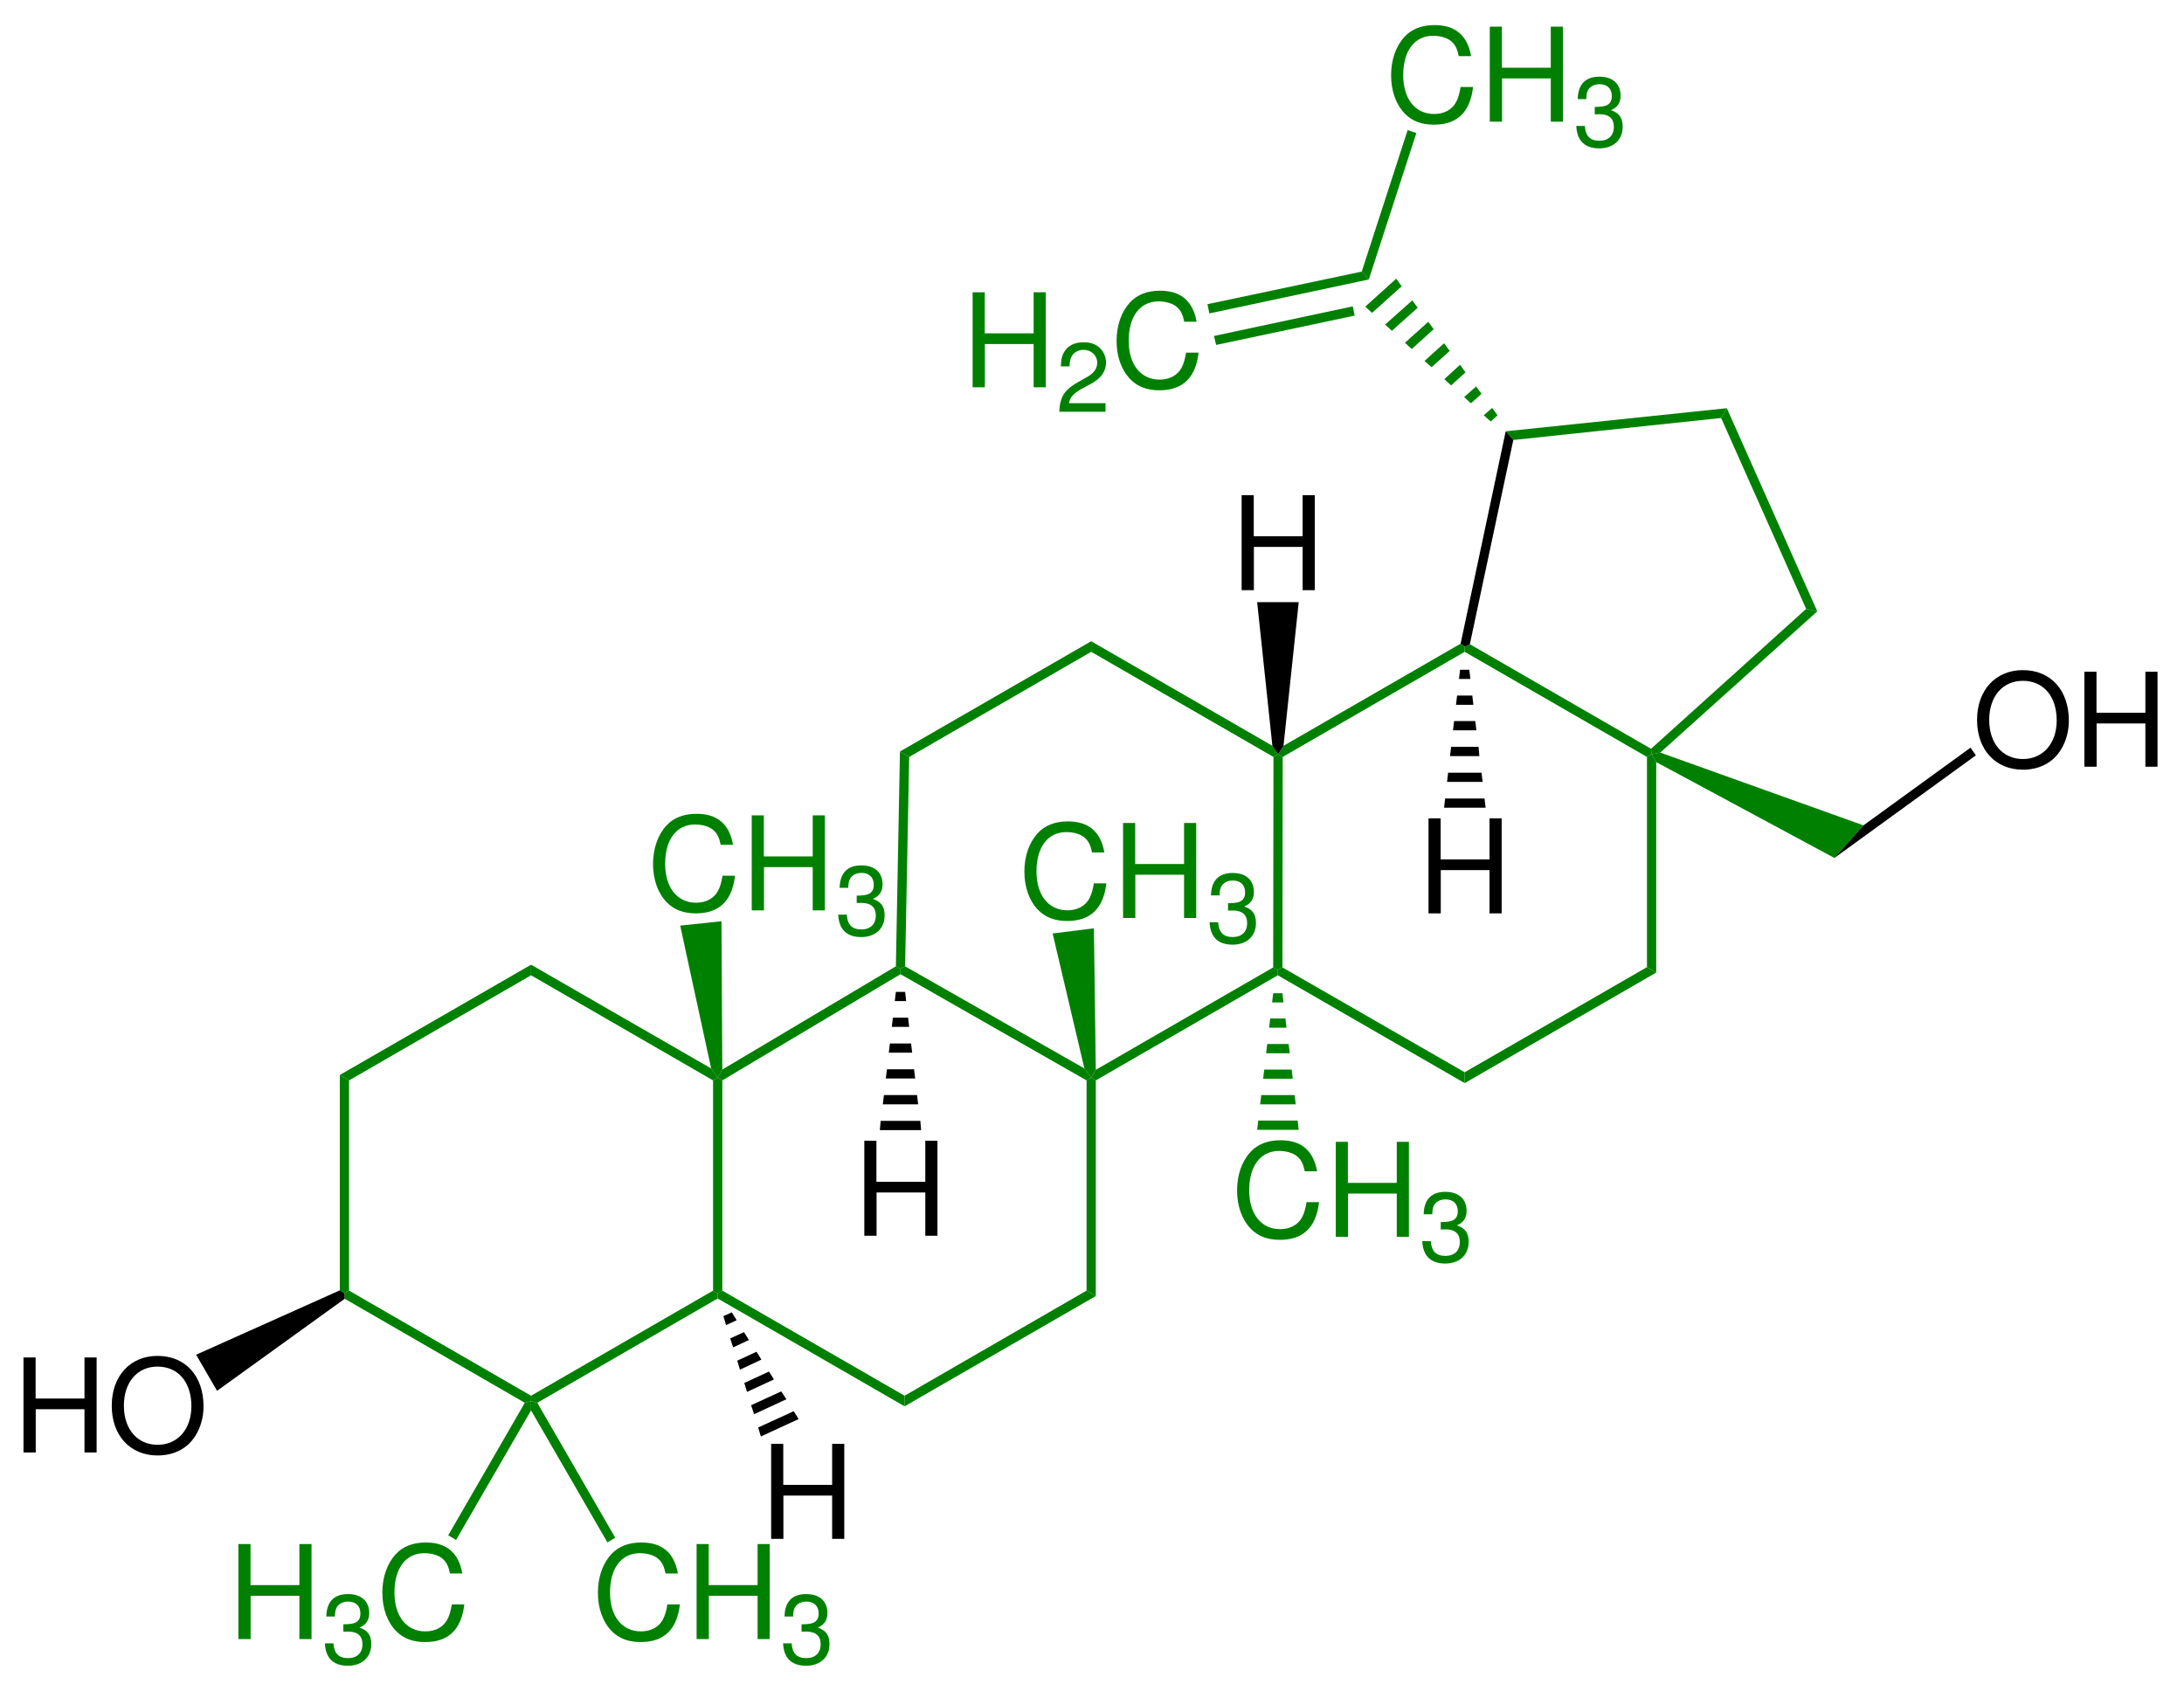 <?xml version="1.0" encoding="UTF-8"?>
<svg width="402pt" version="1.1" xmlns="http://www.w3.org/2000/svg" height="310pt" viewBox="0 0 402 310" xmlns:xlink="http://www.w3.org/1999/xlink">
 <defs>
  <clipPath id="Clip0">
   <path d="M0 0 L402 0 L402 310 L0 310 L0 0 Z" transform="translate(0, 0)"/>
  </clipPath>
 </defs>
 <g id="Hintergrund">
  <g id="Gruppe1" clip-path="url(#Clip0)">
   <path style="fill:#008000; fill-rule:nonzero;stroke:none;" d="M1.7 39.7 L0.851 40.2 L0 39.65 L0 0 L1.7 1 L1.7 39.7 Z" transform="translate(62.55, 197.9)"/>
   <path style="fill:#008000; fill-rule:nonzero;stroke:none;" d="M34.35 19.35 L34.35 20.35 L33.199 20.65 L0.05 1.5 L0 0.5 L0.85 0 L34.35 19.35 Z" transform="translate(63.4, 237.6)"/>
   <path style="fill:#008000; fill-rule:nonzero;stroke:none;" d="M33.5 0 L34.35 0.5 L34.35 1.45 L1.15 20.65 L0 20.35 L0 19.35 L33.5 0 Z" transform="translate(97.75, 237.6)"/>
   <path style="fill:#008000; fill-rule:nonzero;stroke:none;" d="M0 0.5 L0.85 0 L1.7 0.5 L1.7 39.2 L0.85 39.7 L0 39.2 L0 0.5 Z" transform="translate(131.25, 198.4)"/>
   <path style="fill:#008000; fill-rule:nonzero;stroke:none;" d="M0 1.95 L0 0 L33.15 19.1 L34.35 20.8 L33.5 21.3 L0 1.95 Z" transform="translate(97.75, 177.6)"/>
   <path style="fill:#008000; fill-rule:nonzero;stroke:none;" d="M1.7 21.3 L0 20.3 L35.2 0 L35.2 1.95 L1.7 21.3 Z" transform="translate(62.55, 177.6)"/>
   <path style="fill:#008000; fill-rule:nonzero;stroke:none;" d="M34.4 19.35 L34.4 21.3 L0 1.45 L0 0.5 L0.85 0 L34.4 19.35 Z" transform="translate(132.1, 237.6)"/>
   <path style="fill:#008000; fill-rule:nonzero;stroke:none;" d="M33.5 0 L35.2 1 L0 21.3 L0 19.35 L33.5 0 Z" transform="translate(166.5, 237.6)"/>
   <path style="fill:#008000; fill-rule:nonzero;stroke:none;" d="M0 0.5 L0.85 0 L1.7 0.5 L1.7 40.2 L0 39.2 L0 0.5 Z" transform="translate(200, 198.4)"/>
   <path style="fill:#008000; fill-rule:nonzero;stroke:none;" d="M0 1.45 L0 0.45 L0.85 0 L33.85 18.8 L35.1 20.5 L34.25 21 L0 1.45 Z" transform="translate(165.75, 177.9)"/>
   <path style="fill:#008000; fill-rule:nonzero;stroke:none;" d="M0.85 21 L0 20.5 L0.85 19 L32.8 0 L33.65 0.45 L33.65 1.45 L0.85 21 Z" transform="translate(132.1, 177.9)"/>
   <path style="fill:#008000; fill-rule:nonzero;stroke:none;" d="M33.5 0 L34.35 0.5 L34.35 1.45 L0.85 20.8 L0 20.3 L0.85 18.85 L33.5 0 Z" transform="translate(200.85, 178.1)"/>
   <path style="fill:#008000; fill-rule:nonzero;stroke:none;" d="M0.05 0.5 L0.9 0 L1.75 0.5 L1.7 39.25 L0.85 39.75 L0 39.25 L0.05 0.5 Z" transform="translate(234.35, 138.85)"/>
   <path style="fill:#008000; fill-rule:nonzero;stroke:none;" d="M0 1.95 L0 0 L33.35 19.25 L34.4 20.8 L33.55 21.3 L0 1.95 Z" transform="translate(200.85, 118.05)"/>
   <path style="fill:#008000; fill-rule:nonzero;stroke:none;" d="M1.7 21.3 L0 20.3 L35.2 0 L35.2 1.95 L1.7 21.3 Z" transform="translate(165.65, 118.05)"/>
   <path style="fill:#008000; fill-rule:nonzero;stroke:none;" d="M1.7 39.55 L0.85 40 L0 39.55 L0.75 0 L2.45 1 L1.7 39.55 Z" transform="translate(164.9, 138.35)"/>
   <path style="fill:#008000; fill-rule:nonzero;stroke:none;" d="M34.4 19.3 L34.4 21.3 L0 1.45 L0 0.5 L0.85 0 L34.4 19.3 Z" transform="translate(235.2, 178.1)"/>
   <path style="fill:#008000; fill-rule:nonzero;stroke:none;" d="M33.55 0 L35.25 1 L0 21.35 L0 19.35 L33.55 0 Z" transform="translate(269.6, 178.05)"/>
   <path style="fill:#008000; fill-rule:nonzero;stroke:none;" d="M0 0.5 L0.85 0 L1.7 1.45 L1.7 40.2 L0 39.2 L0 0.5 Z" transform="translate(303.15, 138.85)"/>
   <path style="fill:#008000; fill-rule:nonzero;stroke:none;" d="M0 1.4 L0 0.45 L0.95 0 L34.3 19.25 L34.4 20.25 L33.55 20.75 L0 1.4 Z" transform="translate(269.6, 118.6)"/>
   <path style="fill:#008000; fill-rule:nonzero;stroke:none;" d="M0.85 20.85 L0 20.35 L1 18.8 L33.6 0 L34.35 0.55 L34.35 1.5 L0.85 20.85 Z" transform="translate(235.25, 118.5)"/>
   <path style="fill:#008000; fill-rule:nonzero;stroke:none;" d="M28.55 0 L30.6 0.45 L1.7 26.45 L0.1 26.75 L0 25.75 L28.55 0 Z" transform="translate(303.9, 112.1)"/>
   <path style="fill:#008000; fill-rule:nonzero;stroke:none;" d="M0 1.8 L1.05 0 L17.7 37.4 L15.65 36.95 L0 1.8 Z" transform="translate(316.8, 75.15)"/>
   <path style="fill:#008000; fill-rule:nonzero;stroke:none;" d="M1.4 5.85 L0 4.25 L40.7 0 L39.65 1.8 L1.4 5.85 Z" transform="translate(277.15, 75.15)"/>
   <path style="fill:#000000; fill-rule:nonzero;stroke:none;" d="M1.7 39.2 L0.75 39.65 L0 39.1 L8.3 0 L9.7 1.6 L1.7 39.2 Z" transform="translate(268.85, 79.4)"/>
   <path style="fill:#008000; fill-rule:nonzero;stroke:none;" d="M0 5.15 L5.7 0 L6.7 1.4 L1.25 6.3 L0 5.15 Z" transform="translate(251.3, 51.3)"/>
   <path style="fill:#008000; fill-rule:nonzero;stroke:none;" d="M0 4.45 L5 0 L6 1.351 L1.25 5.601 L0 4.45 Z" transform="translate(254.95, 55.3)"/>
   <path style="fill:#008000; fill-rule:nonzero;stroke:none;" d="M0 3.85 L4.3 0 L5.3 1.35 L1.25 5 L0 3.85 Z" transform="translate(258.6, 59.25)"/>
   <path style="fill:#008000; fill-rule:nonzero;stroke:none;" d="M0 3.25 L3.6 0 L4.65 1.399 L1.3 4.399 L0 3.25 Z" transform="translate(262.2, 63.2)"/>
   <path style="fill:#008000; fill-rule:nonzero;stroke:none;" d="M0 2.649 L2.9 0 L3.9 1.399 L1.25 3.8 L0 2.649 Z" transform="translate(265.85, 67.15)"/>
   <path style="fill:#008000; fill-rule:nonzero;stroke:none;" d="M0 1.949 L2.2 0 L3.2 1.35 L1.25 3.1 L0 1.949 Z" transform="translate(269.5, 71.15)"/>
   <path style="fill:#008000; fill-rule:nonzero;stroke:none;" d="M0 1.351 L1.55 0 L2.55 1.351 L1.3 2.5 L0 1.351 Z" transform="translate(273.1, 75.1)"/>
   <path style="fill:#008000; fill-rule:evenodd;stroke:none;" d="M14.73 5.711 C14.035 1.875 11.828 0 7.988 0 C5.636 0 3.742 0.746 2.445 2.184 C0.863 3.914 0 6.41 0 9.238 C0 12.117 0.886 14.59 2.519 16.293 C3.886 17.684 5.613 18.332 7.894 18.332 C12.164 18.332 14.562 16.031 15.09 11.399 L12.789 11.399 C12.597 12.598 12.355 13.414 11.996 14.109 C11.277 15.551 9.789 16.367 7.918 16.367 C4.437 16.367 2.23 13.582 2.23 9.215 C2.23 4.73 4.316 1.969 7.726 1.969 C9.14 1.969 10.461 2.379 11.179 3.074 C11.828 3.672 12.187 4.395 12.453 5.711 L14.73 5.711 Z" transform="translate(256.053, 4.619)"/>
   <path style="fill:#008000; fill-rule:evenodd;stroke:none;" d="M11.226 9.527 L11.226 17.492 L13.461 17.492 L13.461 0 L11.226 0 L11.226 7.559 L2.23 7.559 L2.23 0 L0 0 L0 17.492 L2.254 17.492 L2.254 9.527 L11.226 9.527 Z" transform="translate(274.22, 4.908)"/>
   <path style="fill:#008000; fill-rule:evenodd;stroke:none;" d="M3.406 6.926 L3.605 6.926 L4.273 6.906 C6.023 6.906 6.922 7.699 6.922 9.234 C6.922 10.836 5.933 11.793 4.273 11.793 C2.543 11.793 1.695 10.926 1.586 9.07 L0 9.07 C0.07 10.098 0.25 10.766 0.558 11.344 C1.207 12.57 2.469 13.199 4.219 13.199 C6.851 13.199 8.547 11.633 8.547 9.215 C8.547 7.59 7.914 6.691 6.383 6.168 C7.574 5.68 8.168 4.797 8.168 3.516 C8.168 1.316 6.707 0 4.273 0 C1.695 0 0.324 1.406 0.269 4.129 L1.855 4.129 C1.875 3.356 1.945 2.922 2.144 2.523 C2.504 1.82 3.301 1.387 4.289 1.387 C5.699 1.387 6.547 2.199 6.547 3.57 C6.547 4.473 6.219 5.012 5.515 5.301 C5.086 5.481 4.523 5.555 3.406 5.57 L3.406 6.926 Z" transform="translate(290.133, 14.115)"/>
   <path style="fill:#008000; fill-rule:nonzero;stroke:none;" d="M8.45 0 L10.05 0.55 L1.3 27.5 L0 26.05 L8.45 0 Z" transform="translate(250.65, 23.95)"/>
   <path style="fill:#008000; fill-rule:evenodd;stroke:none;" d="M11.227 9.527 L11.227 17.492 L13.461 17.492 L13.461 0 L11.227 0 L11.227 7.559 L2.231 7.559 L2.231 0 L0 0 L0 17.492 L2.254 17.492 L2.254 9.527 L11.227 9.527 Z" transform="translate(179.029, 53.808)"/>
   <path style="fill:#008000; fill-rule:evenodd;stroke:none;" d="M8.511 11.215 L1.785 11.215 C1.949 10.172 2.523 9.504 4.093 8.582 L5.898 7.609 C7.683 6.637 8.601 5.32 8.601 3.75 C8.601 2.688 8.168 1.695 7.41 0.992 C6.652 0.324 5.734 0 4.507 0 C2.886 0 1.675 0.559 0.972 1.66 C0.523 2.344 0.324 3.137 0.289 4.438 L1.875 4.438 C1.929 3.57 2.039 3.047 2.253 2.633 C2.668 1.855 3.5 1.387 4.453 1.387 C5.898 1.387 6.98 2.414 6.98 3.785 C6.98 4.797 6.382 5.66 5.246 6.312 L3.589 7.25 C0.918 8.766 0.144 9.973 0 12.785 L8.511 12.785 L8.511 11.215 Z" transform="translate(194.978, 63.015)"/>
   <path style="fill:#008000; fill-rule:evenodd;stroke:none;" d="M14.731 5.711 C14.036 1.875 11.829 0 7.989 0 C5.637 0 3.743 0.746 2.446 2.183 C0.864 3.914 0 6.41 0 9.238 C0 12.117 0.887 14.59 2.52 16.293 C3.887 17.683 5.614 18.332 7.895 18.332 C12.164 18.332 14.563 16.031 15.09 11.398 L12.789 11.398 C12.598 12.598 12.356 13.414 11.997 14.109 C11.278 15.551 9.789 16.367 7.918 16.367 C4.438 16.367 2.231 13.582 2.231 9.215 C2.231 4.73 4.317 1.969 7.727 1.969 C9.141 1.969 10.461 2.379 11.18 3.074 C11.829 3.672 12.188 4.394 12.454 5.711 L14.731 5.711 Z" transform="translate(205.524, 53.519)"/>
   <path style="fill:#008000; fill-rule:nonzero;stroke:none;" d="M0.35 7.7 L0 6 L28.4 0 L29.7 1.45 L0.35 7.7 Z" transform="translate(222.25, 50)"/>
   <path style="fill:#008000; fill-rule:nonzero;stroke:none;" d="M0.4 7.1 L0 5.449 L25.55 0 L25.9 1.699 L0.4 7.1 Z" transform="translate(223.45, 56.4)"/>
   <path style="fill:#008000; fill-rule:nonzero;stroke:none;" d="M39 13.4 L33.65 19.4 L0.85 1.75 L0 0.3 L1.6 0 L39 13.4 Z" transform="translate(304, 138.55)"/>
   <path style="fill:#000000; fill-rule:evenodd;stroke:none;" d="M8.422 0 C3.41 0 0 3.695 0 9.168 C0 14.66 3.383 18.332 8.449 18.332 C10.582 18.332 12.453 17.684 13.871 16.485 C15.766 14.879 16.895 12.168 16.895 9.313 C16.895 3.672 13.559 0 8.422 0 Z M8.422 1.969 C12.215 1.969 14.66 4.824 14.66 9.262 C14.66 13.488 12.141 16.367 8.449 16.367 C4.703 16.367 2.235 13.488 2.235 9.168 C2.235 4.848 4.703 1.969 8.422 1.969 Z" transform="translate(363.91, 123.369)"/>
   <path style="fill:#000000; fill-rule:evenodd;stroke:none;" d="M11.227 9.528 L11.227 17.492 L13.461 17.492 L13.461 0 L11.227 0 L11.227 7.559 L2.231 7.559 L2.231 0 L0 0 L0 17.492 L2.254 17.492 L2.254 9.528 L11.227 9.528 Z" transform="translate(383.664, 123.658)"/>
   <path style="fill:#000000; fill-rule:nonzero;stroke:none;" d="M25.05 0 L26.05 1.4 L0 20.3 L5.35 14.3 L25.05 0 Z" transform="translate(337.65, 137.65)"/>
   <path style="fill:#008000; fill-rule:evenodd;stroke:none;" d="M14.731 5.711 C14.035 1.875 11.828 0 7.988 0 C5.637 0 3.742 0.746 2.445 2.184 C0.863 3.914 0 6.41 0 9.238 C0 12.117 0.887 14.59 2.52 16.293 C3.887 17.684 5.613 18.332 7.895 18.332 C12.164 18.332 14.563 16.031 15.09 11.398 L12.789 11.398 C12.598 12.598 12.356 13.414 11.996 14.109 C11.277 15.551 9.789 16.367 7.918 16.367 C4.438 16.367 2.231 13.582 2.231 9.215 C2.231 4.73 4.317 1.969 7.727 1.969 C9.141 1.969 10.461 2.379 11.18 3.074 C11.828 3.672 12.188 4.394 12.453 5.711 L14.731 5.711 Z" transform="translate(227.702, 209.919)"/>
   <path style="fill:#008000; fill-rule:evenodd;stroke:none;" d="M11.227 9.527 L11.227 17.492 L13.461 17.492 L13.461 0 L11.227 0 L11.227 7.559 L2.231 7.559 L2.231 0 L0 0 L0 17.492 L2.254 17.492 L2.254 9.527 L11.227 9.527 Z" transform="translate(245.869, 210.208)"/>
   <path style="fill:#008000; fill-rule:evenodd;stroke:none;" d="M3.406 6.926 L3.606 6.926 L4.274 6.906 C6.024 6.906 6.922 7.699 6.922 9.234 C6.922 10.836 5.934 11.793 4.274 11.793 C2.543 11.793 1.696 10.926 1.586 9.07 L0 9.07 C0.071 10.098 0.25 10.766 0.559 11.344 C1.207 12.57 2.469 13.199 4.219 13.199 C6.852 13.199 8.547 11.633 8.547 9.215 C8.547 7.59 7.914 6.691 6.383 6.168 C7.574 5.68 8.168 4.797 8.168 3.516 C8.168 1.316 6.707 0 4.274 0 C1.696 0 0.324 1.406 0.27 4.129 L1.856 4.129 C1.875 3.356 1.946 2.922 2.145 2.523 C2.504 1.82 3.301 1.387 4.289 1.387 C5.699 1.387 6.547 2.199 6.547 3.57 C6.547 4.473 6.219 5.012 5.516 5.301 C5.086 5.481 4.524 5.555 3.406 5.57 L3.406 6.926 Z" transform="translate(261.782, 219.415)"/>
   <path style="fill:#008000; fill-rule:nonzero;stroke:none;" d="M7.65 1.7 L0 1.7 L0.2 0 L7.45 0 L7.65 1.7 Z" transform="translate(231.4, 206.3)"/>
   <path style="fill:#008000; fill-rule:nonzero;stroke:none;" d="M6.55 1.7 L0 1.7 L0.2 0 L6.35 0 L6.55 1.7 Z" transform="translate(231.95, 201.6)"/>
   <path style="fill:#008000; fill-rule:nonzero;stroke:none;" d="M5.45 1.7 L0 1.7 L0.2 0 L5.25 0 L5.45 1.7 Z" transform="translate(232.5, 196.9)"/>
   <path style="fill:#008000; fill-rule:nonzero;stroke:none;" d="M4.35 1.7 L0 1.7 L0.2 0 L4.15 0 L4.35 1.7 Z" transform="translate(233.05, 192.2)"/>
   <path style="fill:#008000; fill-rule:nonzero;stroke:none;" d="M3.2 1.7 L0 1.7 L0.2 0 L3 0 L3.2 1.7 Z" transform="translate(233.6, 187.5)"/>
   <path style="fill:#008000; fill-rule:nonzero;stroke:none;" d="M2.1 1.7 L0 1.7 L0.2 0 L1.9 0 L2.1 1.7 Z" transform="translate(234.15, 182.85)"/>
   <path style="fill:#008000; fill-rule:evenodd;stroke:none;" d="M14.73 5.711 C14.035 1.875 11.828 0 7.988 0 C5.636 0 3.742 0.746 2.445 2.183 C0.863 3.914 0 6.41 0 9.238 C0 12.117 0.886 14.59 2.519 16.293 C3.886 17.683 5.613 18.332 7.894 18.332 C12.164 18.332 14.562 16.031 15.09 11.398 L12.789 11.398 C12.597 12.597 12.355 13.414 11.996 14.109 C11.277 15.551 9.789 16.367 7.918 16.367 C4.437 16.367 2.23 13.582 2.23 9.215 C2.23 4.73 4.316 1.969 7.726 1.969 C9.14 1.969 10.461 2.379 11.179 3.074 C11.828 3.672 12.187 4.394 12.453 5.711 L14.73 5.711 Z" transform="translate(188.553, 151.219)"/>
   <path style="fill:#008000; fill-rule:evenodd;stroke:none;" d="M11.226 9.527 L11.226 17.492 L13.461 17.492 L13.461 0 L11.226 0 L11.226 7.558 L2.23 7.558 L2.23 0 L0 0 L0 17.492 L2.254 17.492 L2.254 9.527 L11.226 9.527 Z" transform="translate(206.72, 151.508)"/>
   <path style="fill:#008000; fill-rule:evenodd;stroke:none;" d="M3.406 6.926 L3.605 6.926 L4.273 6.906 C6.023 6.906 6.922 7.699 6.922 9.234 C6.922 10.836 5.933 11.793 4.273 11.793 C2.543 11.793 1.695 10.926 1.586 9.07 L0 9.07 C0.07 10.098 0.25 10.765 0.558 11.344 C1.207 12.57 2.469 13.199 4.219 13.199 C6.851 13.199 8.547 11.633 8.547 9.215 C8.547 7.59 7.914 6.691 6.383 6.168 C7.574 5.68 8.168 4.797 8.168 3.515 C8.168 1.316 6.707 0 4.273 0 C1.695 0 0.324 1.406 0.269 4.129 L1.855 4.129 C1.875 3.355 1.945 2.922 2.144 2.523 C2.504 1.82 3.301 1.387 4.289 1.387 C5.699 1.387 6.547 2.199 6.547 3.57 C6.547 4.473 6.219 5.012 5.515 5.301 C5.086 5.48 4.523 5.555 3.406 5.57 L3.406 6.926 Z" transform="translate(222.633, 160.715)"/>
   <path style="fill:#008000; fill-rule:nonzero;stroke:none;" d="M0 0.95 L7.6 0 L7.95 26.05 L7.1 27.5 L5.85 25.8 L0 0.95 Z" transform="translate(193.75, 170.9)"/>
   <path style="fill:#008000; fill-rule:evenodd;stroke:none;" d="M14.731 5.711 C14.035 1.875 11.828 0 7.988 0 C5.637 0 3.742 0.746 2.445 2.184 C0.863 3.914 0 6.411 0 9.239 C0 12.118 0.887 14.59 2.52 16.293 C3.887 17.684 5.613 18.332 7.895 18.332 C12.164 18.332 14.563 16.032 15.09 11.399 L12.789 11.399 C12.598 12.598 12.356 13.414 11.996 14.11 C11.277 15.551 9.789 16.368 7.918 16.368 C4.438 16.368 2.231 13.582 2.231 9.215 C2.231 4.731 4.317 1.969 7.727 1.969 C9.141 1.969 10.461 2.379 11.18 3.075 C11.828 3.672 12.188 4.395 12.453 5.711 L14.731 5.711 Z" transform="translate(120.202, 149.818)"/>
   <path style="fill:#008000; fill-rule:evenodd;stroke:none;" d="M11.227 9.528 L11.227 17.493 L13.461 17.493 L13.461 0 L11.227 0 L11.227 7.559 L2.231 7.559 L2.231 0 L0 0 L0 17.493 L2.254 17.493 L2.254 9.528 L11.227 9.528 Z" transform="translate(138.369, 150.107)"/>
   <path style="fill:#008000; fill-rule:evenodd;stroke:none;" d="M3.406 6.926 L3.606 6.926 L4.274 6.907 C6.024 6.907 6.922 7.7 6.922 9.235 C6.922 10.836 5.934 11.793 4.274 11.793 C2.543 11.793 1.696 10.926 1.586 9.071 L0 9.071 C0.071 10.098 0.25 10.766 0.559 11.344 C1.207 12.571 2.469 13.2 4.219 13.2 C6.852 13.2 8.547 11.633 8.547 9.215 C8.547 7.59 7.914 6.692 6.383 6.168 C7.574 5.68 8.168 4.797 8.168 3.516 C8.168 1.317 6.707 0 4.274 0 C1.696 0 0.324 1.407 0.27 4.129 L1.856 4.129 C1.875 3.356 1.946 2.922 2.145 2.524 C2.504 1.821 3.301 1.387 4.289 1.387 C5.699 1.387 6.547 2.2 6.547 3.571 C6.547 4.473 6.219 5.012 5.516 5.301 C5.086 5.481 4.524 5.555 3.406 5.571 L3.406 6.926 Z" transform="translate(154.282, 159.314)"/>
   <path style="fill:#008000; fill-rule:nonzero;stroke:none;" d="M0 0.8 L7.6 0 L7.75 27.3 L6.9 28.8 L5.7 27.1 L0 0.8 Z" transform="translate(125.2, 169.6)"/>
   <path style="fill:#000000; fill-rule:evenodd;stroke:none;" d="M11.227 9.528 L11.227 17.492 L13.461 17.492 L13.461 0 L11.227 0 L11.227 7.559 L2.23 7.559 L2.23 0 L0 0 L0 17.492 L2.254 17.492 L2.254 9.528 L11.227 9.528 Z" transform="translate(4.324, 249.908)"/>
   <path style="fill:#000000; fill-rule:evenodd;stroke:none;" d="M8.422 0 C3.41 0 0 3.695 0 9.168 C0 14.66 3.383 18.332 8.449 18.332 C10.582 18.332 12.453 17.684 13.871 16.485 C15.766 14.879 16.895 12.168 16.895 9.313 C16.895 3.672 13.559 0 8.422 0 Z M8.422 1.969 C12.215 1.969 14.66 4.824 14.66 9.262 C14.66 13.488 12.141 16.367 8.449 16.367 C4.703 16.367 2.234 13.488 2.234 9.168 C2.234 4.848 4.703 1.969 8.422 1.969 Z" transform="translate(20.569, 249.619)"/>
   <path style="fill:#000000; fill-rule:nonzero;stroke:none;" d="M3.851 18.5 L0 11.85 L26.45 0 L27.301 0.55 L27.351 1.55 L3.851 18.5 Z" transform="translate(36.1, 237.55)"/>
   <path style="fill:#008000; fill-rule:evenodd;stroke:none;" d="M11.226 9.527 L11.226 17.492 L13.461 17.492 L13.461 0 L11.226 0 L11.226 7.558 L2.231 7.558 L2.231 0 L0 0 L0 17.492 L2.254 17.492 L2.254 9.527 L11.226 9.527 Z" transform="translate(43.88, 284.258)"/>
   <path style="fill:#008000; fill-rule:evenodd;stroke:none;" d="M3.406 6.926 L3.605 6.926 L4.273 6.906 C6.023 6.906 6.922 7.699 6.922 9.234 C6.922 10.836 5.934 11.793 4.273 11.793 C2.543 11.793 1.695 10.926 1.586 9.07 L0 9.07 C0.07 10.098 0.25 10.765 0.559 11.344 C1.207 12.57 2.469 13.199 4.219 13.199 C6.851 13.199 8.547 11.633 8.547 9.215 C8.547 7.59 7.914 6.691 6.383 6.168 C7.574 5.68 8.168 4.797 8.168 3.515 C8.168 1.316 6.707 0 4.273 0 C1.695 0 0.324 1.406 0.27 4.129 L1.855 4.129 C1.875 3.355 1.945 2.922 2.144 2.523 C2.504 1.82 3.301 1.387 4.289 1.387 C5.699 1.387 6.547 2.199 6.547 3.57 C6.547 4.473 6.219 5.012 5.516 5.301 C5.086 5.48 4.523 5.555 3.406 5.57 L3.406 6.926 Z" transform="translate(59.793, 293.465)"/>
   <path style="fill:#008000; fill-rule:evenodd;stroke:none;" d="M14.73 5.711 C14.035 1.875 11.828 0 7.988 0 C5.637 0 3.742 0.746 2.445 2.183 C0.863 3.914 0 6.41 0 9.238 C0 12.117 0.887 14.59 2.519 16.293 C3.887 17.683 5.613 18.332 7.894 18.332 C12.164 18.332 14.562 16.031 15.09 11.398 L12.789 11.398 C12.598 12.597 12.355 13.414 11.996 14.109 C11.277 15.551 9.789 16.367 7.918 16.367 C4.438 16.367 2.231 13.582 2.231 9.215 C2.231 4.73 4.316 1.969 7.727 1.969 C9.141 1.969 10.461 2.379 11.18 3.074 C11.828 3.672 12.188 4.394 12.453 5.711 L14.73 5.711 Z" transform="translate(70.375, 283.969)"/>
   <path style="fill:#008000; fill-rule:nonzero;stroke:none;" d="M1.45 25.55 L0 24.7 L14.1 0.3 L15.25 0 L15.25 1.7 L1.45 25.55 Z" transform="translate(82.5, 257.95)"/>
   <path style="fill:#008000; fill-rule:evenodd;stroke:none;" d="M14.73 5.711 C14.035 1.875 11.828 0 7.988 0 C5.636 0 3.742 0.746 2.445 2.183 C0.863 3.914 0 6.41 0 9.238 C0 12.117 0.886 14.59 2.519 16.293 C3.886 17.683 5.613 18.332 7.894 18.332 C12.164 18.332 14.562 16.031 15.09 11.398 L12.789 11.398 C12.597 12.597 12.355 13.414 11.996 14.109 C11.277 15.551 9.789 16.367 7.918 16.367 C4.437 16.367 2.23 13.582 2.23 9.215 C2.23 4.73 4.316 1.969 7.726 1.969 C9.14 1.969 10.461 2.379 11.179 3.074 C11.828 3.672 12.187 4.394 12.453 5.711 L14.73 5.711 Z" transform="translate(110.053, 283.969)"/>
   <path style="fill:#008000; fill-rule:evenodd;stroke:none;" d="M11.226 9.527 L11.226 17.492 L13.461 17.492 L13.461 0 L11.226 0 L11.226 7.558 L2.23 7.558 L2.23 0 L0 0 L0 17.492 L2.254 17.492 L2.254 9.527 L11.226 9.527 Z" transform="translate(128.22, 284.258)"/>
   <path style="fill:#008000; fill-rule:evenodd;stroke:none;" d="M3.406 6.926 L3.605 6.926 L4.273 6.906 C6.023 6.906 6.922 7.699 6.922 9.234 C6.922 10.836 5.933 11.793 4.273 11.793 C2.543 11.793 1.695 10.926 1.586 9.07 L0 9.07 C0.07 10.098 0.25 10.765 0.558 11.344 C1.207 12.57 2.469 13.199 4.219 13.199 C6.851 13.199 8.547 11.633 8.547 9.215 C8.547 7.59 7.914 6.691 6.383 6.168 C7.574 5.68 8.168 4.797 8.168 3.515 C8.168 1.316 6.707 0 4.273 0 C1.695 0 0.324 1.406 0.269 4.129 L1.855 4.129 C1.875 3.355 1.945 2.922 2.144 2.523 C2.504 1.82 3.301 1.387 4.289 1.387 C5.699 1.387 6.547 2.199 6.547 3.57 C6.547 4.473 6.219 5.012 5.515 5.301 C5.086 5.48 4.523 5.555 3.406 5.57 L3.406 6.926 Z" transform="translate(144.133, 293.465)"/>
   <path style="fill:#008000; fill-rule:nonzero;stroke:none;" d="M15.5 25.15 L14.05 26 L0 1.7 L0 0 L1.15 0.3 L15.5 25.15 Z" transform="translate(97.75, 257.95)"/>
   <path style="fill:#000000; fill-rule:evenodd;stroke:none;" d="M11.227 9.527 L11.227 17.492 L13.461 17.492 L13.461 0 L11.227 0 L11.227 7.558 L2.231 7.558 L2.231 0 L0 0 L0 17.492 L2.254 17.492 L2.254 9.527 L11.227 9.527 Z" transform="translate(141.942, 265.808)"/>
   <path style="fill:#000000; fill-rule:nonzero;stroke:none;" d="M7.45 1.45 L0.5 4.65 L0 3 L6.55 0 L7.45 1.45 Z" transform="translate(139.55, 259.8)"/>
   <path style="fill:#000000; fill-rule:nonzero;stroke:none;" d="M6.5 1.45 L0.55 4.2 L0 2.55 L5.55 0 L6.5 1.45 Z" transform="translate(138.25, 256.15)"/>
   <path style="fill:#000000; fill-rule:nonzero;stroke:none;" d="M5.45 1.45 L0.5 3.75 L0 2.1 L4.55 0 L5.45 1.45 Z" transform="translate(137, 252.5)"/>
   <path style="fill:#000000; fill-rule:nonzero;stroke:none;" d="M4.45 1.45 L0.5 3.3 L0 1.65 L3.55 0 L4.45 1.45 Z" transform="translate(135.7, 248.85)"/>
   <path style="fill:#000000; fill-rule:nonzero;stroke:none;" d="M3.45 1.45 L0.55 2.8 L0 1.15 L2.55 0 L3.45 1.45 Z" transform="translate(134.4, 245.25)"/>
   <path style="fill:#000000; fill-rule:nonzero;stroke:none;" d="M2.45 1.45 L0.5 2.35 L0 0.7 L1.55 0 L2.45 1.45 Z" transform="translate(133.15, 241.6)"/>
   <path style="fill:#000000; fill-rule:evenodd;stroke:none;" d="M11.226 9.527 L11.226 17.492 L13.461 17.492 L13.461 0 L11.226 0 L11.226 7.558 L2.23 7.558 L2.23 0 L0 0 L0 17.492 L2.254 17.492 L2.254 9.527 L11.226 9.527 Z" transform="translate(159.092, 210.008)"/>
   <path style="fill:#000000; fill-rule:nonzero;stroke:none;" d="M7.6 1.7 L0 1.7 L0.15 0 L7.45 0 L7.6 1.7 Z" transform="translate(161.95, 206.35)"/>
   <path style="fill:#000000; fill-rule:nonzero;stroke:none;" d="M6.5 1.7 L0 1.7 L0.2 0 L6.3 0 L6.5 1.7 Z" transform="translate(162.5, 201.6)"/>
   <path style="fill:#000000; fill-rule:nonzero;stroke:none;" d="M5.4 1.7 L0 1.7 L0.2 0 L5.2 0 L5.4 1.7 Z" transform="translate(163.05, 196.85)"/>
   <path style="fill:#000000; fill-rule:nonzero;stroke:none;" d="M4.3 1.7 L0 1.7 L0.2 0 L4.1 0 L4.3 1.7 Z" transform="translate(163.6, 192.1)"/>
   <path style="fill:#000000; fill-rule:nonzero;stroke:none;" d="M3.2 1.7 L0 1.7 L0.2 0 L3 0 L3.2 1.7 Z" transform="translate(164.15, 187.35)"/>
   <path style="fill:#000000; fill-rule:nonzero;stroke:none;" d="M2.1 1.7 L0 1.7 L0.2 0 L1.9 0 L2.1 1.7 Z" transform="translate(164.7, 182.6)"/>
   <path style="fill:#000000; fill-rule:evenodd;stroke:none;" d="M11.227 9.528 L11.227 17.492 L13.461 17.492 L13.461 0 L11.227 0 L11.227 7.559 L2.23 7.559 L2.23 0 L0 0 L0 17.492 L2.254 17.492 L2.254 9.528 L11.227 9.528 Z" transform="translate(228.542, 91.158)"/>
   <path style="fill:#000000; fill-rule:nonzero;stroke:none;" d="M0 0 L7.65 0 L4.85 26.45 L3.85 28 L2.8 26.45 L0 0 Z" transform="translate(231.4, 110.85)"/>
   <path style="fill:#000000; fill-rule:evenodd;stroke:none;" d="M11.227 9.528 L11.227 17.492 L13.461 17.492 L13.461 0 L11.227 0 L11.227 7.559 L2.231 7.559 L2.231 0 L0 0 L0 17.492 L2.254 17.492 L2.254 9.528 L11.227 9.528 Z" transform="translate(262.942, 150.658)"/>
   <path style="fill:#000000; fill-rule:nonzero;stroke:none;" d="M7.65 1.7 L0 1.7 L0.2 0 L7.45 0 L7.65 1.7 Z" transform="translate(265.8, 147)"/>
   <path style="fill:#000000; fill-rule:nonzero;stroke:none;" d="M6.55 1.7 L0 1.7 L0.2 0 L6.35 0 L6.55 1.7 Z" transform="translate(266.35, 142.25)"/>
   <path style="fill:#000000; fill-rule:nonzero;stroke:none;" d="M5.4 1.7 L0 1.7 L0.2 0 L5.25 0 L5.4 1.7 Z" transform="translate(266.9, 137.5)"/>
   <path style="fill:#000000; fill-rule:nonzero;stroke:none;" d="M4.3 1.7 L0 1.7 L0.2 0 L4.1 0 L4.3 1.7 Z" transform="translate(267.45, 132.75)"/>
   <path style="fill:#000000; fill-rule:nonzero;stroke:none;" d="M3.2 1.7 L0 1.7 L0.2 0 L3 0 L3.2 1.7 Z" transform="translate(268, 128.05)"/>
   <path style="fill:#000000; fill-rule:nonzero;stroke:none;" d="M2.1 1.7 L0 1.7 L0.2 0 L1.9 0 L2.1 1.7 Z" transform="translate(268.55, 123.3)"/>
  </g>
 </g>
</svg>
